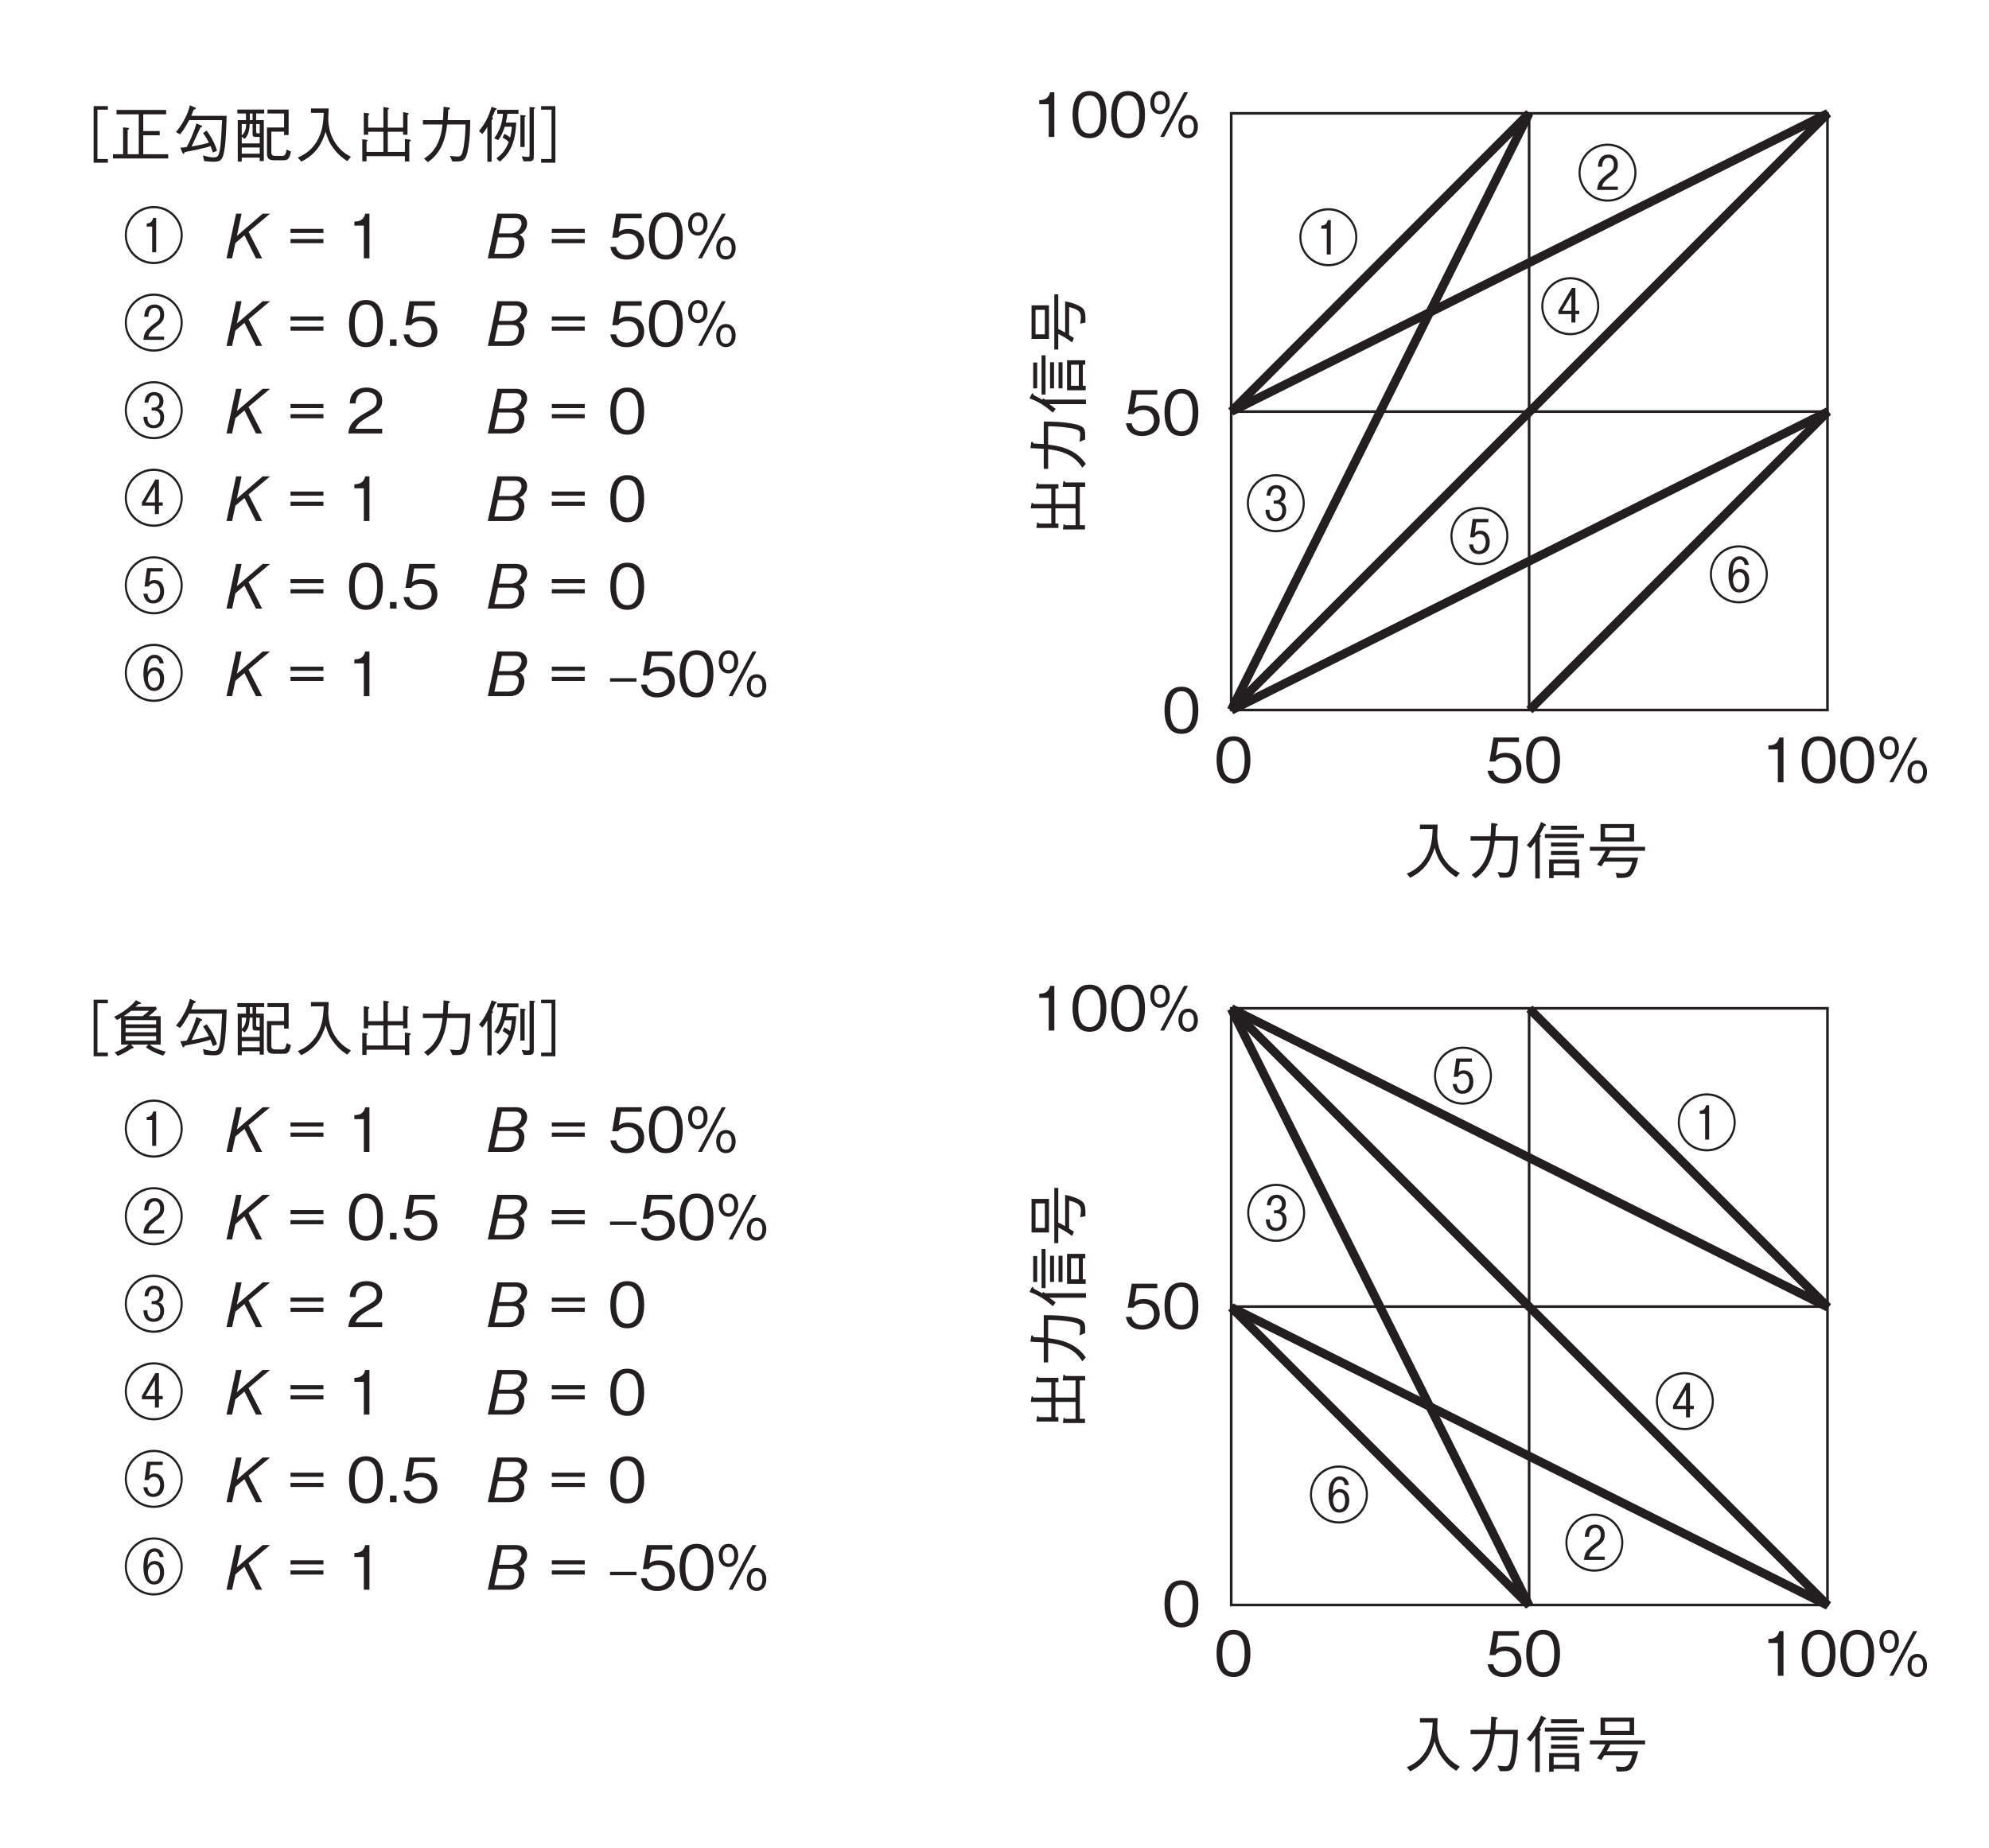 <?xml version="1.0" encoding="UTF-8"?>
<svg xmlns="http://www.w3.org/2000/svg" xmlns:xlink="http://www.w3.org/1999/xlink" width="226.77pt" height="210.67pt" viewBox="0 0 226.77 210.67" version="1.2">
<defs>
<g>
<symbol overflow="visible" id="glyph0-0">
<path style="stroke:none;" d="M 0.703 0.844 L 6.281 0.844 L 6.281 -6.141 L 0.703 -6.141 Z M 3.5 -2.938 L 1.266 -5.797 L 5.719 -5.797 Z M 3.719 -2.656 L 5.938 -5.516 L 5.938 0.203 Z M 1.266 0.484 L 3.5 -2.375 L 5.719 0.484 Z M 1.047 -5.516 L 3.266 -2.656 L 1.047 0.203 Z M 1.047 -5.516 "/>
</symbol>
<symbol overflow="visible" id="glyph0-1">
<path style="stroke:none;" d="M 6.5 -0.094 C 6 -0.359 5.078 -0.891 4.438 -2.172 C 4.109 -2.828 3.922 -3.688 3.922 -4.422 C 3.922 -4.531 3.953 -5.031 3.953 -5.156 C 3.953 -5.406 3.969 -5.484 3.969 -5.609 L 1.953 -5.609 L 1.953 -5.109 L 3.406 -5.109 C 3.359 -4.062 3.281 -2.984 2.641 -1.891 C 1.922 -0.656 0.922 -0.219 0.453 -0.016 L 0.844 0.453 C 2.562 -0.391 3.203 -1.625 3.625 -2.953 C 3.844 -2.203 4.016 -1.703 4.562 -1 C 5.172 -0.188 5.75 0.172 6.094 0.391 Z M 6.5 -0.094 "/>
</symbol>
<symbol overflow="visible" id="glyph0-2">
<path style="stroke:none;" d="M 1.297 0.516 C 2.766 -0.5 3.297 -1.984 3.5 -3.781 L 5.594 -3.781 C 5.578 -2.969 5.531 -2.172 5.406 -1.375 C 5.219 -0.281 5.094 -0.125 4.688 -0.125 C 4.406 -0.125 4.047 -0.172 3.812 -0.203 L 4.094 0.438 L 4.547 0.438 C 5.234 0.438 5.562 0.359 5.797 -0.578 C 6.109 -1.906 6.125 -3.422 6.125 -4.281 L 3.562 -4.281 C 3.594 -4.75 3.594 -4.797 3.625 -5.438 C 3.766 -5.531 3.828 -5.562 3.828 -5.625 C 3.828 -5.688 3.703 -5.703 3.672 -5.719 L 3.094 -5.797 C 3.062 -4.828 3.031 -4.5 3.016 -4.281 L 0.734 -4.281 L 0.734 -3.781 L 2.969 -3.781 C 2.703 -1.047 1.375 -0.219 0.859 0.109 Z M 1.297 0.516 "/>
</symbol>
<symbol overflow="visible" id="glyph0-3">
<path style="stroke:none;" d="M 3.219 0.5 L 3.219 0.172 L 5.625 0.172 L 5.625 0.453 L 6.125 0.453 L 6.125 -1.625 L 2.703 -1.625 L 2.703 0.5 Z M 5.625 -0.281 L 3.219 -0.281 L 3.219 -1.172 L 5.625 -1.172 Z M 0.578 -2.922 C 0.859 -3.25 1.031 -3.516 1.125 -3.656 L 1.125 0.531 L 1.641 0.531 L 1.641 -4.125 C 1.656 -4.156 1.766 -4.266 1.766 -4.344 C 1.766 -4.406 1.688 -4.422 1.625 -4.438 C 1.781 -4.719 1.922 -4.969 2.156 -5.422 C 2.281 -5.469 2.359 -5.5 2.359 -5.562 C 2.359 -5.609 2.281 -5.656 2.25 -5.672 L 1.781 -5.906 C 1.438 -4.953 1.016 -4.219 0.156 -3.25 Z M 5.875 -5.031 L 5.875 -5.484 L 2.922 -5.484 L 2.922 -5.031 Z M 5.906 -3.109 L 5.906 -3.562 L 2.922 -3.562 L 2.922 -3.109 Z M 5.906 -2.141 L 5.906 -2.594 L 2.922 -2.594 L 2.922 -2.141 Z M 6.688 -4.078 L 6.688 -4.531 L 2.219 -4.531 L 2.219 -4.078 Z M 6.688 -4.078 "/>
</symbol>
<symbol overflow="visible" id="glyph0-4">
<path style="stroke:none;" d="M 5.406 -3.688 L 5.406 -5.672 L 1.578 -5.672 L 1.578 -3.688 Z M 4.891 -4.156 L 2.094 -4.156 L 2.094 -5.219 L 4.891 -5.219 Z M 6.656 -2.625 L 6.656 -3.078 L 0.359 -3.078 L 0.359 -2.625 L 2.141 -2.625 C 1.844 -2.031 1.578 -1.578 1.172 -1.047 L 1.672 -0.844 C 1.719 -0.922 1.953 -1.297 2.016 -1.391 L 5.203 -1.391 C 4.969 -0.438 4.719 -0.047 4.094 -0.047 C 3.938 -0.047 3.688 -0.062 3.312 -0.125 L 3.438 0.469 C 4.156 0.484 4.641 0.469 4.953 0.25 C 5.484 -0.141 5.797 -1.484 5.859 -1.844 L 2.297 -1.844 C 2.438 -2.078 2.562 -2.312 2.703 -2.625 Z M 6.656 -2.625 "/>
</symbol>
<symbol overflow="visible" id="glyph0-5">
<path style="stroke:none;" d="M 4.125 -2.547 C 4.125 -3.828 3.766 -5.234 2.203 -5.234 C 0.641 -5.234 0.266 -3.828 0.266 -2.547 C 0.266 -1.266 0.641 0.141 2.203 0.141 C 3.766 0.141 4.125 -1.266 4.125 -2.547 Z M 3.469 -2.547 C 3.469 -1.359 3.188 -0.391 2.203 -0.391 C 1.219 -0.391 0.922 -1.359 0.922 -2.547 C 0.922 -3.688 1.203 -4.719 2.203 -4.719 C 3.188 -4.719 3.469 -3.734 3.469 -2.547 Z M 3.469 -2.547 "/>
</symbol>
<symbol overflow="visible" id="glyph0-6">
<path style="stroke:none;" d="M 4.125 -1.641 C 4.125 -2.75 3.359 -3.344 2.312 -3.344 C 1.703 -3.344 1.406 -3.141 1.234 -3.016 L 1.484 -4.578 L 3.844 -4.578 L 3.844 -5.094 L 0.938 -5.094 L 0.484 -2.359 L 1.141 -2.359 C 1.422 -2.75 1.922 -2.828 2.234 -2.828 C 3.391 -2.828 3.469 -1.859 3.469 -1.625 C 3.469 -0.812 2.828 -0.375 2.109 -0.375 C 1.531 -0.375 1.031 -0.703 0.922 -1.312 L 0.266 -1.312 C 0.422 -0.438 1.016 0.141 2.109 0.141 C 3.203 0.141 4.125 -0.469 4.125 -1.641 Z M 4.125 -1.641 "/>
</symbol>
<symbol overflow="visible" id="glyph0-7">
<path style="stroke:none;" d="M 2.594 0 L 2.594 -5.094 L 2.109 -5.094 C 1.906 -4.25 1.328 -4.219 0.875 -4.188 L 0.875 -3.734 L 1.953 -3.734 L 1.953 0 Z M 2.594 0 "/>
</symbol>
<symbol overflow="visible" id="glyph0-8">
<path style="stroke:none;" d="M 5.75 -1.188 C 5.75 -1.969 5.297 -2.5 4.641 -2.5 C 3.984 -2.5 3.531 -1.984 3.531 -1.188 C 3.531 -0.359 4 0.141 4.641 0.141 C 5.297 0.141 5.75 -0.375 5.75 -1.188 Z M 5.297 -1.188 C 5.297 -0.703 5.141 -0.25 4.641 -0.25 C 3.984 -0.25 3.984 -1 3.984 -1.188 C 3.984 -1.703 4.156 -2.109 4.641 -2.109 C 5.281 -2.109 5.297 -1.375 5.297 -1.188 Z M 2.547 -3.906 C 2.547 -4.734 2.078 -5.234 1.438 -5.234 C 0.797 -5.234 0.328 -4.734 0.328 -3.906 C 0.328 -3.094 0.797 -2.594 1.438 -2.594 C 2.078 -2.594 2.547 -3.094 2.547 -3.906 Z M 2.094 -3.906 C 2.094 -3.547 2 -2.984 1.438 -2.984 C 0.781 -2.984 0.781 -3.75 0.781 -3.906 C 0.781 -4.453 0.969 -4.844 1.438 -4.844 C 2.078 -4.844 2.094 -4.109 2.094 -3.906 Z M 4.625 -5.094 L 4.172 -5.094 L 1.453 0 L 1.906 0 Z M 4.625 -5.094 "/>
</symbol>
<symbol overflow="visible" id="glyph1-0">
<path style="stroke:none;" d="M 0.844 -0.703 L 0.844 -6.281 L -6.141 -6.281 L -6.141 -0.703 Z M -2.938 -3.5 L -5.797 -1.266 L -5.797 -5.719 Z M -2.656 -3.719 L -5.516 -5.938 L 0.203 -5.938 Z M 0.484 -1.266 L -2.375 -3.5 L 0.484 -5.719 Z M -5.516 -1.047 L -2.656 -3.266 L 0.203 -1.047 Z M -5.516 -1.047 "/>
</symbol>
<symbol overflow="visible" id="glyph1-1">
<path style="stroke:none;" d="M -0.172 -1.297 L -0.172 -5.672 L 0.438 -5.672 L 0.438 -6.172 L -1.797 -6.172 C -1.844 -6.219 -1.922 -6.344 -1.984 -6.344 C -2.031 -6.344 -2.047 -6.281 -2.062 -6.172 L -2.125 -5.672 L -0.656 -5.672 L -0.656 -3.719 L -2.953 -3.719 L -2.953 -5.469 L -2.609 -5.469 L -2.609 -5.969 L -4.875 -5.969 C -4.922 -6.047 -4.969 -6.109 -5.016 -6.109 C -5.078 -6.109 -5.094 -6 -5.094 -5.953 L -5.188 -5.469 L -3.422 -5.469 L -3.422 -3.719 L -5.469 -3.719 C -5.531 -3.812 -5.562 -3.859 -5.594 -3.859 C -5.672 -3.859 -5.672 -3.766 -5.688 -3.719 L -5.766 -3.219 L -3.422 -3.219 L -3.422 -1.484 L -4.828 -1.484 C -4.859 -1.531 -4.906 -1.625 -4.969 -1.625 C -5.031 -1.625 -5.047 -1.516 -5.062 -1.438 L -5.125 -0.984 L -2.609 -0.984 L -2.609 -1.484 L -2.953 -1.484 L -2.953 -3.219 L -0.656 -3.219 L -0.656 -1.297 L -1.859 -1.297 C -1.875 -1.344 -1.906 -1.422 -1.953 -1.422 C -2.031 -1.422 -2.047 -1.297 -2.047 -1.25 L -2.094 -0.812 L 0.422 -0.812 L 0.422 -1.297 Z M -0.172 -1.297 "/>
</symbol>
<symbol overflow="visible" id="glyph1-2">
<path style="stroke:none;" d="M 0.516 -1.297 C -0.5 -2.766 -1.984 -3.297 -3.781 -3.5 L -3.781 -5.594 C -2.969 -5.578 -2.172 -5.531 -1.375 -5.406 C -0.281 -5.219 -0.125 -5.094 -0.125 -4.688 C -0.125 -4.406 -0.172 -4.047 -0.203 -3.812 L 0.438 -4.094 L 0.438 -4.547 C 0.438 -5.234 0.359 -5.562 -0.578 -5.797 C -1.906 -6.109 -3.422 -6.125 -4.281 -6.125 L -4.281 -3.562 C -4.75 -3.594 -4.797 -3.594 -5.438 -3.625 C -5.531 -3.766 -5.562 -3.828 -5.625 -3.828 C -5.688 -3.828 -5.703 -3.703 -5.719 -3.672 L -5.797 -3.094 C -4.828 -3.062 -4.5 -3.031 -4.281 -3.016 L -4.281 -0.734 L -3.781 -0.734 L -3.781 -2.969 C -1.047 -2.703 -0.219 -1.375 0.109 -0.859 Z M 0.516 -1.297 "/>
</symbol>
<symbol overflow="visible" id="glyph1-3">
<path style="stroke:none;" d="M 0.5 -3.219 L 0.172 -3.219 L 0.172 -5.625 L 0.453 -5.625 L 0.453 -6.125 L -1.625 -6.125 L -1.625 -2.703 L 0.5 -2.703 Z M -0.281 -5.625 L -0.281 -3.219 L -1.172 -3.219 L -1.172 -5.625 Z M -2.922 -0.578 C -3.25 -0.859 -3.516 -1.031 -3.656 -1.125 L 0.531 -1.125 L 0.531 -1.641 L -4.125 -1.641 C -4.156 -1.656 -4.266 -1.766 -4.344 -1.766 C -4.406 -1.766 -4.422 -1.688 -4.438 -1.625 C -4.719 -1.781 -4.969 -1.922 -5.422 -2.156 C -5.469 -2.281 -5.5 -2.359 -5.562 -2.359 C -5.609 -2.359 -5.656 -2.281 -5.672 -2.25 L -5.906 -1.781 C -4.953 -1.438 -4.219 -1.016 -3.25 -0.156 Z M -5.031 -5.875 L -5.484 -5.875 L -5.484 -2.922 L -5.031 -2.922 Z M -3.109 -5.906 L -3.562 -5.906 L -3.562 -2.922 L -3.109 -2.922 Z M -2.141 -5.906 L -2.594 -5.906 L -2.594 -2.922 L -2.141 -2.922 Z M -4.078 -6.688 L -4.531 -6.688 L -4.531 -2.219 L -4.078 -2.219 Z M -4.078 -6.688 "/>
</symbol>
<symbol overflow="visible" id="glyph1-4">
<path style="stroke:none;" d="M -3.688 -5.406 L -5.672 -5.406 L -5.672 -1.578 L -3.688 -1.578 Z M -4.156 -4.891 L -4.156 -2.094 L -5.219 -2.094 L -5.219 -4.891 Z M -2.625 -6.656 L -3.078 -6.656 L -3.078 -0.359 L -2.625 -0.359 L -2.625 -2.141 C -2.031 -1.844 -1.578 -1.578 -1.047 -1.172 L -0.844 -1.672 C -0.922 -1.719 -1.297 -1.953 -1.391 -2.016 L -1.391 -5.203 C -0.438 -4.969 -0.047 -4.719 -0.047 -4.094 C -0.047 -3.938 -0.062 -3.688 -0.125 -3.312 L 0.469 -3.438 C 0.484 -4.156 0.469 -4.641 0.25 -4.953 C -0.141 -5.484 -1.484 -5.797 -1.844 -5.859 L -1.844 -2.297 C -2.078 -2.438 -2.312 -2.562 -2.625 -2.703 Z M -2.625 -6.656 "/>
</symbol>
<symbol overflow="visible" id="glyph2-0">
<path style="stroke:none;" d="M 0.703 0.844 L 6.281 0.844 L 6.281 -6.141 L 0.703 -6.141 Z M 3.5 -2.938 L 1.266 -5.797 L 5.719 -5.797 Z M 3.719 -2.656 L 5.938 -5.516 L 5.938 0.203 Z M 1.266 0.484 L 3.5 -2.375 L 5.719 0.484 Z M 1.047 -5.516 L 3.266 -2.656 L 1.047 0.203 Z M 1.047 -5.516 "/>
</symbol>
<symbol overflow="visible" id="glyph2-1">
<path style="stroke:none;" d="M 5.562 0.156 L 5.562 -5.469 L 6.75 -5.469 L 6.75 -5.875 L 5.125 -5.875 L 5.125 0.578 L 6.75 0.578 L 6.75 0.156 Z M 5.562 0.156 "/>
</symbol>
<symbol overflow="visible" id="glyph2-2">
<path style="stroke:none;" d="M 1.5 -0.391 L 0.344 -0.391 L 0.344 0.094 L 6.641 0.094 L 6.641 -0.391 L 3.797 -0.391 L 3.797 -2.547 L 5.672 -2.547 L 5.672 -3.031 L 3.797 -3.031 L 3.797 -4.938 L 6.406 -4.938 L 6.406 -5.438 L 0.75 -5.438 L 0.75 -4.938 L 3.281 -4.938 L 3.281 -0.391 L 2.016 -0.391 L 2.016 -3.172 C 2.125 -3.25 2.172 -3.266 2.172 -3.312 C 2.172 -3.375 2.078 -3.391 1.984 -3.406 L 1.5 -3.453 Z M 1.5 -0.391 "/>
</symbol>
<symbol overflow="visible" id="glyph2-3">
<path style="stroke:none;" d="M 6.312 -4.766 L 2.281 -4.766 C 2.328 -4.875 2.375 -5 2.547 -5.453 C 2.625 -5.484 2.797 -5.531 2.797 -5.609 C 2.797 -5.656 2.75 -5.688 2.688 -5.719 L 2.125 -5.969 C 2.016 -5.547 1.891 -5.047 1.453 -4.266 C 1.047 -3.516 0.797 -3.234 0.531 -2.922 L 1 -2.656 C 1.219 -2.906 1.484 -3.234 2.047 -4.281 L 5.797 -4.281 C 5.734 -3.031 5.672 -1.531 5.516 -0.766 C 5.406 -0.219 5.312 -0.031 4.812 -0.031 C 4.625 -0.031 4.281 -0.062 3.609 -0.25 L 3.75 0.391 C 3.938 0.406 4.469 0.469 4.859 0.469 C 5.531 0.469 5.75 0.266 5.922 -0.25 C 6.203 -1.125 6.266 -3.125 6.312 -4.766 Z M 5.219 -0.797 C 5.031 -1.406 4.672 -2.234 4.031 -3.078 L 3.625 -2.812 C 3.844 -2.5 3.984 -2.297 4.297 -1.719 C 3.875 -1.578 3.469 -1.469 2.312 -1.266 C 2.672 -2.016 3.062 -2.859 3.328 -3.438 C 3.438 -3.469 3.531 -3.5 3.531 -3.547 C 3.531 -3.594 3.469 -3.641 3.438 -3.656 L 2.875 -3.906 C 2.656 -3.125 2.141 -1.859 1.75 -1.203 C 1.516 -1.172 1.266 -1.141 1.031 -1.141 L 1.266 -0.562 C 1.297 -0.516 1.344 -0.438 1.391 -0.438 C 1.453 -0.438 1.5 -0.531 1.547 -0.641 C 1.719 -0.672 2.578 -0.844 2.781 -0.875 C 3.953 -1.141 4.156 -1.203 4.484 -1.312 C 4.547 -1.141 4.703 -0.719 4.75 -0.578 Z M 5.219 -0.797 "/>
</symbol>
<symbol overflow="visible" id="glyph2-4">
<path style="stroke:none;" d="M 3.609 -5.031 L 3.609 -5.484 L 0.547 -5.484 L 0.547 -5.031 L 1.531 -5.031 L 1.531 -4.281 L 0.594 -4.281 L 0.594 0.453 L 1.047 0.453 L 1.047 0 L 3.094 0 L 3.094 0.391 L 3.562 0.391 L 3.562 -4.281 L 2.688 -4.281 L 2.688 -5.031 Z M 3.094 -1.625 L 1.047 -1.625 L 1.047 -2.375 L 1.391 -2.141 C 1.734 -2.531 1.906 -2.875 1.953 -3.828 L 2.281 -3.828 L 2.281 -2.734 C 2.281 -2.438 2.359 -2.359 2.641 -2.359 L 3.094 -2.359 Z M 2.281 -4.281 L 1.969 -4.281 L 1.969 -5.031 L 2.281 -5.031 Z M 3.094 -2.766 L 2.938 -2.766 C 2.703 -2.766 2.688 -2.828 2.688 -3.031 L 2.688 -3.828 L 3.094 -3.828 Z M 1.547 -3.828 C 1.547 -3.516 1.5 -2.922 1.047 -2.531 L 1.047 -3.828 Z M 3.094 -0.453 L 1.047 -0.453 L 1.047 -1.156 L 3.094 -1.156 Z M 6.656 -0.688 L 6.156 -0.922 C 6.062 -0.266 5.922 -0.203 5.641 -0.203 L 4.844 -0.203 C 4.422 -0.203 4.422 -0.469 4.422 -0.594 L 4.422 -2.969 L 5.875 -2.969 L 5.875 -2.578 L 6.391 -2.578 L 6.391 -5.484 L 3.984 -5.484 L 3.984 -5.031 L 5.875 -5.031 L 5.875 -3.438 L 3.922 -3.438 L 3.922 -0.5 C 3.922 -0.016 4.047 0.297 4.734 0.297 L 5.828 0.297 C 6.312 0.297 6.484 0.125 6.656 -0.688 Z M 6.656 -0.688 "/>
</symbol>
<symbol overflow="visible" id="glyph2-5">
<path style="stroke:none;" d="M 6.5 -0.094 C 6 -0.359 5.078 -0.891 4.438 -2.172 C 4.109 -2.828 3.922 -3.688 3.922 -4.422 C 3.922 -4.531 3.953 -5.031 3.953 -5.156 C 3.953 -5.406 3.969 -5.484 3.969 -5.609 L 1.953 -5.609 L 1.953 -5.109 L 3.406 -5.109 C 3.359 -4.062 3.281 -2.984 2.641 -1.891 C 1.922 -0.656 0.922 -0.219 0.453 -0.016 L 0.844 0.453 C 2.562 -0.391 3.203 -1.625 3.625 -2.953 C 3.844 -2.203 4.016 -1.703 4.562 -1 C 5.172 -0.188 5.75 0.172 6.094 0.391 Z M 6.5 -0.094 "/>
</symbol>
<symbol overflow="visible" id="glyph2-6">
<path style="stroke:none;" d="M 1.297 -0.172 L 5.672 -0.172 L 5.672 0.438 L 6.172 0.438 L 6.172 -1.797 C 6.219 -1.844 6.344 -1.922 6.344 -1.984 C 6.344 -2.031 6.281 -2.047 6.172 -2.062 L 5.672 -2.125 L 5.672 -0.656 L 3.719 -0.656 L 3.719 -2.953 L 5.469 -2.953 L 5.469 -2.609 L 5.969 -2.609 L 5.969 -4.875 C 6.047 -4.922 6.109 -4.969 6.109 -5.016 C 6.109 -5.078 6 -5.094 5.953 -5.094 L 5.469 -5.188 L 5.469 -3.422 L 3.719 -3.422 L 3.719 -5.469 C 3.812 -5.531 3.859 -5.562 3.859 -5.594 C 3.859 -5.672 3.766 -5.672 3.719 -5.688 L 3.219 -5.766 L 3.219 -3.422 L 1.484 -3.422 L 1.484 -4.828 C 1.531 -4.859 1.625 -4.906 1.625 -4.969 C 1.625 -5.031 1.516 -5.047 1.438 -5.062 L 0.984 -5.125 L 0.984 -2.609 L 1.484 -2.609 L 1.484 -2.953 L 3.219 -2.953 L 3.219 -0.656 L 1.297 -0.656 L 1.297 -1.859 C 1.344 -1.875 1.422 -1.906 1.422 -1.953 C 1.422 -2.031 1.297 -2.047 1.25 -2.047 L 0.812 -2.094 L 0.812 0.422 L 1.297 0.422 Z M 1.297 -0.172 "/>
</symbol>
<symbol overflow="visible" id="glyph2-7">
<path style="stroke:none;" d="M 1.297 0.516 C 2.766 -0.5 3.297 -1.984 3.5 -3.781 L 5.594 -3.781 C 5.578 -2.969 5.531 -2.172 5.406 -1.375 C 5.219 -0.281 5.094 -0.125 4.688 -0.125 C 4.406 -0.125 4.047 -0.172 3.812 -0.203 L 4.094 0.438 L 4.547 0.438 C 5.234 0.438 5.562 0.359 5.797 -0.578 C 6.109 -1.906 6.125 -3.422 6.125 -4.281 L 3.562 -4.281 C 3.594 -4.75 3.594 -4.797 3.625 -5.438 C 3.766 -5.531 3.828 -5.562 3.828 -5.625 C 3.828 -5.688 3.703 -5.703 3.672 -5.719 L 3.094 -5.797 C 3.062 -4.828 3.031 -4.5 3.016 -4.281 L 0.734 -4.281 L 0.734 -3.781 L 2.969 -3.781 C 2.703 -1.047 1.375 -0.219 0.859 0.109 Z M 1.297 0.516 "/>
</symbol>
<symbol overflow="visible" id="glyph2-8">
<path style="stroke:none;" d="M 0.516 -2.688 C 0.656 -2.859 0.797 -3.016 1.094 -3.5 L 1.094 0.469 L 1.578 0.469 L 1.578 -4.281 C 1.641 -4.328 1.734 -4.422 1.734 -4.469 C 1.734 -4.516 1.656 -4.578 1.641 -4.609 C 1.734 -4.812 1.781 -4.922 2.016 -5.453 C 2.094 -5.469 2.172 -5.469 2.172 -5.531 C 2.172 -5.594 2.094 -5.609 2.078 -5.625 L 1.578 -5.797 C 1.188 -4.484 0.688 -3.703 0.141 -3.047 Z M 4.859 -1.219 L 5.344 -1.219 L 5.344 -4.609 C 5.406 -4.672 5.453 -4.703 5.453 -4.75 C 5.453 -4.812 5.344 -4.828 5.328 -4.828 L 4.859 -4.859 Z M 3.203 -4 C 3.297 -4.406 3.328 -4.578 3.375 -5 L 4.641 -5 L 4.641 -5.453 L 2.219 -5.453 L 2.219 -5 L 2.875 -5 C 2.859 -4.75 2.812 -4.281 2.625 -3.656 C 2.375 -2.891 2.047 -2.438 1.875 -2.203 L 2.328 -2 C 2.766 -2.562 2.969 -3.219 3.078 -3.531 L 3.891 -3.531 C 3.844 -3.016 3.797 -2.703 3.688 -2.297 C 3.375 -2.547 3.234 -2.625 3.031 -2.703 L 2.828 -2.297 C 3.125 -2.125 3.297 -2.016 3.531 -1.781 C 3.141 -0.797 2.719 -0.375 2.125 0.094 L 2.516 0.453 C 2.844 0.172 3.344 -0.266 3.719 -1 C 4.219 -1.984 4.312 -2.906 4.391 -4 Z M 5.906 -0.281 C 5.906 -0.156 5.906 -0.078 5.703 -0.078 C 5.5 -0.078 5.219 -0.125 5 -0.156 L 5.234 0.422 L 5.797 0.422 C 6.344 0.422 6.391 0.219 6.391 -0.188 L 6.391 -5.531 C 6.453 -5.562 6.531 -5.609 6.531 -5.672 C 6.531 -5.719 6.453 -5.734 6.422 -5.734 L 5.906 -5.766 Z M 5.906 -0.281 "/>
</symbol>
<symbol overflow="visible" id="glyph2-9">
<path style="stroke:none;" d="M 1.422 -5.469 L 1.422 0.156 L 0.234 0.156 L 0.234 0.578 L 1.859 0.578 L 1.859 -5.875 L 0.234 -5.875 L 0.234 -5.469 Z M 1.422 -5.469 "/>
</symbol>
<symbol overflow="visible" id="glyph2-10">
<path style="stroke:none;" d="M 6.797 -2.656 C 6.797 -4.5 5.312 -5.969 3.5 -5.969 C 1.672 -5.969 0.188 -4.5 0.188 -2.656 C 0.188 -0.828 1.656 0.656 3.5 0.656 C 5.328 0.656 6.797 -0.828 6.797 -2.656 Z M 6.562 -2.656 C 6.562 -0.969 5.188 0.406 3.5 0.406 C 1.797 0.406 0.422 -0.969 0.422 -2.656 C 0.422 -4.359 1.812 -5.719 3.5 -5.719 C 5.172 -5.719 6.562 -4.359 6.562 -2.656 Z M 3.766 -0.688 L 3.766 -4.609 L 3.422 -4.609 C 3.281 -4.047 3 -4.016 2.688 -3.969 L 2.688 -3.625 L 3.312 -3.625 L 3.312 -0.688 Z M 3.766 -0.688 "/>
</symbol>
<symbol overflow="visible" id="glyph2-11">
<path style="stroke:none;" d=""/>
</symbol>
<symbol overflow="visible" id="glyph2-12">
<path style="stroke:none;" d="M 5.109 -5.094 L 4.266 -5.094 L 1.328 -2.562 L 1.859 -5.094 L 1.234 -5.094 L 0.141 0 L 0.781 0 L 1.156 -1.75 L 2.188 -2.625 L 3.5 0 L 4.203 0 L 2.656 -3.031 Z M 5.109 -5.094 "/>
</symbol>
<symbol overflow="visible" id="glyph2-13">
<path style="stroke:none;" d="M 4.078 -2.891 L 4.078 -3.359 L 0.328 -3.359 L 0.328 -2.891 Z M 4.078 -1.734 L 4.078 -2.203 L 0.328 -2.203 L 0.328 -1.734 Z M 4.078 -1.734 "/>
</symbol>
<symbol overflow="visible" id="glyph2-14">
<path style="stroke:none;" d="M 2.594 0 L 2.594 -5.094 L 2.109 -5.094 C 1.906 -4.25 1.328 -4.219 0.875 -4.188 L 0.875 -3.734 L 1.953 -3.734 L 1.953 0 Z M 2.594 0 "/>
</symbol>
<symbol overflow="visible" id="glyph2-15">
<path style="stroke:none;" d="M 6.797 -2.656 C 6.797 -4.5 5.312 -5.969 3.5 -5.969 C 1.672 -5.969 0.188 -4.5 0.188 -2.656 C 0.188 -0.828 1.656 0.656 3.5 0.656 C 5.328 0.656 6.797 -0.828 6.797 -2.656 Z M 6.562 -2.656 C 6.562 -0.969 5.188 0.406 3.5 0.406 C 1.797 0.406 0.422 -0.969 0.422 -2.656 C 0.422 -4.359 1.812 -5.719 3.5 -5.719 C 5.172 -5.719 6.562 -4.359 6.562 -2.656 Z M 4.672 -0.688 L 4.672 -1.062 L 2.875 -1.062 C 2.953 -1.375 3.031 -1.625 3.812 -2.203 C 4.469 -2.672 4.672 -2.984 4.672 -3.562 C 4.672 -4.5 4.016 -4.719 3.609 -4.719 C 2.812 -4.719 2.453 -4.172 2.406 -3.328 L 2.875 -3.328 C 2.891 -3.594 2.938 -4.344 3.625 -4.344 C 3.906 -4.344 4.219 -4.156 4.219 -3.562 C 4.219 -3.141 4.062 -2.953 3.875 -2.781 C 3.766 -2.703 3.266 -2.344 3.156 -2.234 C 2.672 -1.797 2.375 -1.516 2.312 -0.688 Z M 4.672 -0.688 "/>
</symbol>
<symbol overflow="visible" id="glyph2-16">
<path style="stroke:none;" d="M 4.125 -2.547 C 4.125 -3.828 3.766 -5.234 2.203 -5.234 C 0.641 -5.234 0.266 -3.828 0.266 -2.547 C 0.266 -1.266 0.641 0.141 2.203 0.141 C 3.766 0.141 4.125 -1.266 4.125 -2.547 Z M 3.469 -2.547 C 3.469 -1.359 3.188 -0.391 2.203 -0.391 C 1.219 -0.391 0.922 -1.359 0.922 -2.547 C 0.922 -3.688 1.203 -4.719 2.203 -4.719 C 3.188 -4.719 3.469 -3.734 3.469 -2.547 Z M 3.469 -2.547 "/>
</symbol>
<symbol overflow="visible" id="glyph2-17">
<path style="stroke:none;" d="M 1.281 0 L 1.281 -0.75 L 0.531 -0.75 L 0.531 0 Z M 1.281 0 "/>
</symbol>
<symbol overflow="visible" id="glyph2-18">
<path style="stroke:none;" d="M 4.125 -1.641 C 4.125 -2.75 3.359 -3.344 2.312 -3.344 C 1.703 -3.344 1.406 -3.141 1.234 -3.016 L 1.484 -4.578 L 3.844 -4.578 L 3.844 -5.094 L 0.938 -5.094 L 0.484 -2.359 L 1.141 -2.359 C 1.422 -2.75 1.922 -2.828 2.234 -2.828 C 3.391 -2.828 3.469 -1.859 3.469 -1.625 C 3.469 -0.812 2.828 -0.375 2.109 -0.375 C 1.531 -0.375 1.031 -0.703 0.922 -1.312 L 0.266 -1.312 C 0.422 -0.438 1.016 0.141 2.109 0.141 C 3.203 0.141 4.125 -0.469 4.125 -1.641 Z M 4.125 -1.641 "/>
</symbol>
<symbol overflow="visible" id="glyph2-19">
<path style="stroke:none;" d="M 6.797 -2.656 C 6.797 -4.5 5.312 -5.969 3.5 -5.969 C 1.672 -5.969 0.188 -4.5 0.188 -2.656 C 0.188 -0.828 1.656 0.656 3.5 0.656 C 5.328 0.656 6.797 -0.828 6.797 -2.656 Z M 6.562 -2.656 C 6.562 -0.969 5.188 0.406 3.5 0.406 C 1.797 0.406 0.422 -0.969 0.422 -2.656 C 0.422 -4.359 1.812 -5.719 3.5 -5.719 C 5.172 -5.719 6.562 -4.359 6.562 -2.656 Z M 4.672 -1.844 C 4.672 -2.609 4.219 -2.75 4.031 -2.812 C 4.172 -2.859 4.594 -3.031 4.594 -3.703 C 4.594 -4.328 4.156 -4.719 3.547 -4.719 C 3.016 -4.719 2.484 -4.422 2.438 -3.516 L 2.875 -3.516 C 2.922 -3.953 3.094 -4.344 3.531 -4.344 C 3.781 -4.344 4.141 -4.188 4.141 -3.656 C 4.141 -3.234 3.875 -2.953 3.438 -2.953 L 3.25 -2.953 L 3.25 -2.609 L 3.5 -2.609 C 3.984 -2.609 4.234 -2.328 4.234 -1.828 C 4.234 -1.125 3.781 -0.953 3.484 -0.953 C 2.797 -0.953 2.766 -1.594 2.766 -1.906 L 2.312 -1.906 C 2.344 -0.906 2.875 -0.594 3.484 -0.594 C 4.188 -0.594 4.672 -1.062 4.672 -1.844 Z M 4.672 -1.844 "/>
</symbol>
<symbol overflow="visible" id="glyph2-20">
<path style="stroke:none;" d="M 4.047 0 L 4.047 -0.531 L 0.984 -0.531 C 1.125 -0.844 1.297 -1.281 2.578 -1.969 C 3.516 -2.469 4.047 -2.844 4.047 -3.75 C 4.047 -4.906 3 -5.234 2.266 -5.234 C 2.016 -5.234 1.281 -5.203 0.797 -4.656 C 0.391 -4.219 0.375 -3.719 0.344 -3.422 L 1.016 -3.422 C 1.031 -3.703 1.078 -4.719 2.281 -4.719 C 2.766 -4.719 3.422 -4.516 3.422 -3.719 C 3.422 -3.078 3.078 -2.891 2.312 -2.453 C 1.031 -1.719 0.281 -1.219 0.188 0 Z M 4.047 0 "/>
</symbol>
<symbol overflow="visible" id="glyph2-21">
<path style="stroke:none;" d="M 6.797 -2.656 C 6.797 -4.5 5.312 -5.969 3.5 -5.969 C 1.672 -5.969 0.188 -4.5 0.188 -2.656 C 0.188 -0.828 1.656 0.656 3.5 0.656 C 5.328 0.656 6.797 -0.828 6.797 -2.656 Z M 6.562 -2.656 C 6.562 -0.969 5.188 0.406 3.5 0.406 C 1.797 0.406 0.422 -0.969 0.422 -2.656 C 0.422 -4.359 1.812 -5.719 3.5 -5.719 C 5.172 -5.719 6.562 -4.359 6.562 -2.656 Z M 4.516 -1.75 L 4.516 -2.125 L 4.078 -2.125 L 4.078 -4.734 L 3.672 -4.734 L 2.141 -2.125 L 2.141 -1.75 L 3.625 -1.75 L 3.625 -0.797 L 4.078 -0.797 L 4.078 -1.75 Z M 3.625 -2.125 L 2.562 -2.125 L 3.625 -3.938 Z M 3.625 -2.125 "/>
</symbol>
<symbol overflow="visible" id="glyph2-22">
<path style="stroke:none;" d="M 6.797 -2.656 C 6.797 -4.5 5.312 -5.969 3.5 -5.969 C 1.672 -5.969 0.188 -4.5 0.188 -2.656 C 0.188 -0.828 1.656 0.656 3.5 0.656 C 5.328 0.656 6.797 -0.828 6.797 -2.656 Z M 6.562 -2.656 C 6.562 -0.969 5.188 0.406 3.5 0.406 C 1.797 0.406 0.422 -0.969 0.422 -2.656 C 0.422 -4.359 1.812 -5.719 3.5 -5.719 C 5.172 -5.719 6.562 -4.359 6.562 -2.656 Z M 4.672 -1.953 C 4.672 -2.75 4.25 -3.266 3.578 -3.266 C 3.203 -3.266 3.031 -3.094 2.969 -3.016 L 3.141 -4.234 L 4.516 -4.234 L 4.516 -4.609 L 2.719 -4.609 L 2.438 -2.516 L 2.906 -2.516 C 3.094 -2.891 3.469 -2.891 3.531 -2.891 C 4 -2.891 4.219 -2.438 4.219 -1.984 C 4.219 -1.562 4 -0.953 3.422 -0.953 C 2.938 -0.953 2.828 -1.375 2.766 -1.703 L 2.312 -1.703 C 2.344 -1.438 2.5 -0.594 3.438 -0.594 C 4.141 -0.594 4.672 -1.078 4.672 -1.953 Z M 4.672 -1.953 "/>
</symbol>
<symbol overflow="visible" id="glyph2-23">
<path style="stroke:none;" d="M 6.797 -2.656 C 6.797 -4.5 5.312 -5.969 3.5 -5.969 C 1.672 -5.969 0.188 -4.5 0.188 -2.656 C 0.188 -0.828 1.656 0.656 3.5 0.656 C 5.328 0.656 6.797 -0.828 6.797 -2.656 Z M 6.562 -2.656 C 6.562 -0.969 5.188 0.406 3.5 0.406 C 1.797 0.406 0.422 -0.969 0.422 -2.656 C 0.422 -4.359 1.812 -5.719 3.5 -5.719 C 5.172 -5.719 6.562 -4.359 6.562 -2.656 Z M 4.672 -1.984 C 4.672 -2.984 4.031 -3.281 3.609 -3.281 C 3.062 -3.281 2.875 -2.906 2.781 -2.734 C 2.797 -3.281 2.828 -4.344 3.594 -4.344 C 3.875 -4.344 4.094 -4.156 4.156 -3.734 L 4.625 -3.734 C 4.547 -4.391 4.078 -4.719 3.594 -4.719 C 3.375 -4.719 2.938 -4.656 2.625 -4.125 C 2.391 -3.734 2.312 -3.094 2.312 -2.562 C 2.312 -1.578 2.625 -0.594 3.547 -0.594 C 4.109 -0.594 4.672 -1.047 4.672 -1.984 Z M 4.203 -1.953 C 4.203 -1.219 3.859 -0.953 3.531 -0.953 C 2.969 -0.953 2.828 -1.625 2.828 -1.984 C 2.828 -2.609 3.203 -2.906 3.547 -2.906 C 4.016 -2.906 4.203 -2.484 4.203 -1.953 Z M 4.203 -1.953 "/>
</symbol>
<symbol overflow="visible" id="glyph2-24">
<path style="stroke:none;" d="M 4.625 -3.969 C 4.625 -4.516 4.281 -5.094 3.312 -5.094 L 1.234 -5.094 L 0.141 0 L 2.625 0 C 4.047 0 4.312 -1.203 4.312 -1.672 C 4.312 -1.812 4.312 -2.406 3.75 -2.703 C 3.906 -2.766 4.078 -2.844 4.266 -3.062 C 4.5 -3.312 4.625 -3.641 4.625 -3.969 Z M 3.984 -3.953 C 3.984 -3.609 3.625 -2.844 2.766 -2.844 L 1.391 -2.844 L 1.75 -4.594 L 3.234 -4.594 C 3.578 -4.594 3.984 -4.484 3.984 -3.953 Z M 3.672 -1.75 C 3.672 -1.453 3.562 -1.016 3.297 -0.766 C 3.031 -0.516 2.547 -0.516 2.422 -0.516 L 0.891 -0.516 L 1.297 -2.391 L 2.844 -2.391 C 3.25 -2.391 3.672 -2.328 3.672 -1.75 Z M 3.672 -1.75 "/>
</symbol>
<symbol overflow="visible" id="glyph2-25">
<path style="stroke:none;" d="M 3.25 -1.656 L 3.25 -2.047 L 0.234 -2.047 L 0.234 -1.656 Z M 3.25 -1.656 "/>
</symbol>
<symbol overflow="visible" id="glyph2-26">
<path style="stroke:none;" d="M 6.375 0.047 C 5.5 -0.156 4.875 -0.453 4.531 -0.75 L 5.781 -0.75 L 5.781 -4 L 4.422 -4 C 4.812 -4.312 5.031 -4.5 5.344 -4.812 L 5.234 -5.062 L 2.891 -5.062 C 3.031 -5.172 3.125 -5.25 3.266 -5.391 C 3.5 -5.375 3.547 -5.406 3.547 -5.469 C 3.547 -5.5 3.5 -5.531 3.453 -5.562 L 2.969 -5.812 C 2.297 -5 1.422 -4.391 0.469 -3.922 L 0.797 -3.562 C 0.969 -3.641 1.109 -3.719 1.266 -3.828 L 1.266 -0.75 L 2.125 -0.75 C 1.891 -0.516 1.219 -0.109 0.531 0.125 L 0.875 0.531 C 1.172 0.422 1.578 0.266 2.5 -0.328 C 2.609 -0.328 2.703 -0.328 2.703 -0.406 C 2.703 -0.422 2.703 -0.438 2.672 -0.469 L 2.391 -0.75 L 4.375 -0.75 L 4.109 -0.453 C 4.516 -0.109 5.266 0.266 6.062 0.5 Z M 1.781 -3.062 L 1.781 -3.547 L 5.266 -3.547 L 5.266 -3.062 Z M 1.781 -2.156 L 1.781 -2.641 L 5.266 -2.641 L 5.266 -2.156 Z M 1.781 -1.719 L 5.266 -1.719 L 5.266 -1.203 L 1.781 -1.203 Z M 4.453 -4.609 C 4.234 -4.406 4.031 -4.234 3.719 -4 L 1.562 -4 C 1.922 -4.219 2.328 -4.547 2.422 -4.609 Z M 4.453 -4.609 "/>
</symbol>
<symbol overflow="visible" id="glyph3-0">
<path style="stroke:none;" d="M 0.703 0.844 L 6.281 0.844 L 6.281 -6.141 L 0.703 -6.141 Z M 3.5 -2.938 L 1.266 -5.797 L 5.719 -5.797 Z M 3.719 -2.656 L 5.938 -5.516 L 5.938 0.203 Z M 1.266 0.484 L 3.5 -2.375 L 5.719 0.484 Z M 1.047 -5.516 L 3.266 -2.656 L 1.047 0.203 Z M 1.047 -5.516 "/>
</symbol>
<symbol overflow="visible" id="glyph3-1">
<path style="stroke:none;" d="M 5.75 -1.188 C 5.75 -1.969 5.297 -2.5 4.641 -2.5 C 3.984 -2.5 3.531 -1.984 3.531 -1.188 C 3.531 -0.359 4 0.141 4.641 0.141 C 5.297 0.141 5.75 -0.375 5.75 -1.188 Z M 5.297 -1.188 C 5.297 -0.703 5.141 -0.25 4.641 -0.25 C 3.984 -0.25 3.984 -1 3.984 -1.188 C 3.984 -1.703 4.156 -2.109 4.641 -2.109 C 5.281 -2.109 5.297 -1.375 5.297 -1.188 Z M 2.547 -3.906 C 2.547 -4.734 2.078 -5.234 1.438 -5.234 C 0.797 -5.234 0.328 -4.734 0.328 -3.906 C 0.328 -3.094 0.797 -2.594 1.438 -2.594 C 2.078 -2.594 2.547 -3.094 2.547 -3.906 Z M 2.094 -3.906 C 2.094 -3.547 2 -2.984 1.438 -2.984 C 0.781 -2.984 0.781 -3.75 0.781 -3.906 C 0.781 -4.453 0.969 -4.844 1.438 -4.844 C 2.078 -4.844 2.094 -4.109 2.094 -3.906 Z M 4.625 -5.094 L 4.172 -5.094 L 1.453 0 L 1.906 0 Z M 4.625 -5.094 "/>
</symbol>
<symbol overflow="visible" id="glyph3-2">
<path style="stroke:none;" d="M 6.797 -2.656 C 6.797 -4.5 5.312 -5.969 3.5 -5.969 C 1.672 -5.969 0.188 -4.5 0.188 -2.656 C 0.188 -0.828 1.656 0.656 3.5 0.656 C 5.328 0.656 6.797 -0.828 6.797 -2.656 Z M 6.562 -2.656 C 6.562 -0.969 5.188 0.406 3.5 0.406 C 1.797 0.406 0.422 -0.969 0.422 -2.656 C 0.422 -4.359 1.812 -5.719 3.5 -5.719 C 5.172 -5.719 6.562 -4.359 6.562 -2.656 Z M 3.766 -0.688 L 3.766 -4.609 L 3.422 -4.609 C 3.281 -4.047 3 -4.016 2.688 -3.969 L 2.688 -3.625 L 3.312 -3.625 L 3.312 -0.688 Z M 3.766 -0.688 "/>
</symbol>
<symbol overflow="visible" id="glyph3-3">
<path style="stroke:none;" d="M 6.797 -2.656 C 6.797 -4.5 5.312 -5.969 3.5 -5.969 C 1.672 -5.969 0.188 -4.5 0.188 -2.656 C 0.188 -0.828 1.656 0.656 3.5 0.656 C 5.328 0.656 6.797 -0.828 6.797 -2.656 Z M 6.562 -2.656 C 6.562 -0.969 5.188 0.406 3.5 0.406 C 1.797 0.406 0.422 -0.969 0.422 -2.656 C 0.422 -4.359 1.812 -5.719 3.5 -5.719 C 5.172 -5.719 6.562 -4.359 6.562 -2.656 Z M 4.672 -0.688 L 4.672 -1.062 L 2.875 -1.062 C 2.953 -1.375 3.031 -1.625 3.812 -2.203 C 4.469 -2.672 4.672 -2.984 4.672 -3.562 C 4.672 -4.5 4.016 -4.719 3.609 -4.719 C 2.812 -4.719 2.453 -4.172 2.406 -3.328 L 2.875 -3.328 C 2.891 -3.594 2.938 -4.344 3.625 -4.344 C 3.906 -4.344 4.219 -4.156 4.219 -3.562 C 4.219 -3.141 4.062 -2.953 3.875 -2.781 C 3.766 -2.703 3.266 -2.344 3.156 -2.234 C 2.672 -1.797 2.375 -1.516 2.312 -0.688 Z M 4.672 -0.688 "/>
</symbol>
<symbol overflow="visible" id="glyph3-4">
<path style="stroke:none;" d="M 6.797 -2.656 C 6.797 -4.5 5.312 -5.969 3.5 -5.969 C 1.672 -5.969 0.188 -4.5 0.188 -2.656 C 0.188 -0.828 1.656 0.656 3.5 0.656 C 5.328 0.656 6.797 -0.828 6.797 -2.656 Z M 6.562 -2.656 C 6.562 -0.969 5.188 0.406 3.5 0.406 C 1.797 0.406 0.422 -0.969 0.422 -2.656 C 0.422 -4.359 1.812 -5.719 3.5 -5.719 C 5.172 -5.719 6.562 -4.359 6.562 -2.656 Z M 4.516 -1.75 L 4.516 -2.125 L 4.078 -2.125 L 4.078 -4.734 L 3.672 -4.734 L 2.141 -2.125 L 2.141 -1.75 L 3.625 -1.75 L 3.625 -0.797 L 4.078 -0.797 L 4.078 -1.75 Z M 3.625 -2.125 L 2.562 -2.125 L 3.625 -3.938 Z M 3.625 -2.125 "/>
</symbol>
<symbol overflow="visible" id="glyph3-5">
<path style="stroke:none;" d="M 6.797 -2.656 C 6.797 -4.5 5.312 -5.969 3.5 -5.969 C 1.672 -5.969 0.188 -4.5 0.188 -2.656 C 0.188 -0.828 1.656 0.656 3.5 0.656 C 5.328 0.656 6.797 -0.828 6.797 -2.656 Z M 6.562 -2.656 C 6.562 -0.969 5.188 0.406 3.5 0.406 C 1.797 0.406 0.422 -0.969 0.422 -2.656 C 0.422 -4.359 1.812 -5.719 3.5 -5.719 C 5.172 -5.719 6.562 -4.359 6.562 -2.656 Z M 4.672 -1.844 C 4.672 -2.609 4.219 -2.75 4.031 -2.812 C 4.172 -2.859 4.594 -3.031 4.594 -3.703 C 4.594 -4.328 4.156 -4.719 3.547 -4.719 C 3.016 -4.719 2.484 -4.422 2.438 -3.516 L 2.875 -3.516 C 2.922 -3.953 3.094 -4.344 3.531 -4.344 C 3.781 -4.344 4.141 -4.188 4.141 -3.656 C 4.141 -3.234 3.875 -2.953 3.438 -2.953 L 3.25 -2.953 L 3.25 -2.609 L 3.5 -2.609 C 3.984 -2.609 4.234 -2.328 4.234 -1.828 C 4.234 -1.125 3.781 -0.953 3.484 -0.953 C 2.797 -0.953 2.766 -1.594 2.766 -1.906 L 2.312 -1.906 C 2.344 -0.906 2.875 -0.594 3.484 -0.594 C 4.188 -0.594 4.672 -1.062 4.672 -1.844 Z M 4.672 -1.844 "/>
</symbol>
<symbol overflow="visible" id="glyph3-6">
<path style="stroke:none;" d="M 6.797 -2.656 C 6.797 -4.5 5.312 -5.969 3.5 -5.969 C 1.672 -5.969 0.188 -4.5 0.188 -2.656 C 0.188 -0.828 1.656 0.656 3.5 0.656 C 5.328 0.656 6.797 -0.828 6.797 -2.656 Z M 6.562 -2.656 C 6.562 -0.969 5.188 0.406 3.5 0.406 C 1.797 0.406 0.422 -0.969 0.422 -2.656 C 0.422 -4.359 1.812 -5.719 3.5 -5.719 C 5.172 -5.719 6.562 -4.359 6.562 -2.656 Z M 4.672 -1.953 C 4.672 -2.75 4.25 -3.266 3.578 -3.266 C 3.203 -3.266 3.031 -3.094 2.969 -3.016 L 3.141 -4.234 L 4.516 -4.234 L 4.516 -4.609 L 2.719 -4.609 L 2.438 -2.516 L 2.906 -2.516 C 3.094 -2.891 3.469 -2.891 3.531 -2.891 C 4 -2.891 4.219 -2.438 4.219 -1.984 C 4.219 -1.562 4 -0.953 3.422 -0.953 C 2.938 -0.953 2.828 -1.375 2.766 -1.703 L 2.312 -1.703 C 2.344 -1.438 2.5 -0.594 3.438 -0.594 C 4.141 -0.594 4.672 -1.078 4.672 -1.953 Z M 4.672 -1.953 "/>
</symbol>
<symbol overflow="visible" id="glyph3-7">
<path style="stroke:none;" d="M 6.797 -2.656 C 6.797 -4.5 5.312 -5.969 3.5 -5.969 C 1.672 -5.969 0.188 -4.5 0.188 -2.656 C 0.188 -0.828 1.656 0.656 3.5 0.656 C 5.328 0.656 6.797 -0.828 6.797 -2.656 Z M 6.562 -2.656 C 6.562 -0.969 5.188 0.406 3.5 0.406 C 1.797 0.406 0.422 -0.969 0.422 -2.656 C 0.422 -4.359 1.812 -5.719 3.5 -5.719 C 5.172 -5.719 6.562 -4.359 6.562 -2.656 Z M 4.672 -1.984 C 4.672 -2.984 4.031 -3.281 3.609 -3.281 C 3.062 -3.281 2.875 -2.906 2.781 -2.734 C 2.797 -3.281 2.828 -4.344 3.594 -4.344 C 3.875 -4.344 4.094 -4.156 4.156 -3.734 L 4.625 -3.734 C 4.547 -4.391 4.078 -4.719 3.594 -4.719 C 3.375 -4.719 2.938 -4.656 2.625 -4.125 C 2.391 -3.734 2.312 -3.094 2.312 -2.562 C 2.312 -1.578 2.625 -0.594 3.547 -0.594 C 4.109 -0.594 4.672 -1.047 4.672 -1.984 Z M 4.203 -1.953 C 4.203 -1.219 3.859 -0.953 3.531 -0.953 C 2.969 -0.953 2.828 -1.625 2.828 -1.984 C 2.828 -2.609 3.203 -2.906 3.547 -2.906 C 4.016 -2.906 4.203 -2.484 4.203 -1.953 Z M 4.203 -1.953 "/>
</symbol>
</g>
</defs>
<g id="surface1">
<path style="fill:none;stroke-width:3;stroke-linecap:butt;stroke-linejoin:miter;stroke:rgb(13.73%,12.16%,12.549%);stroke-opacity:1;stroke-miterlimit:4;" d="M 1403.093 1293.827 L 2082.906 1293.827 L 2082.906 1974.188 L 1403.093 1974.188 Z M 1403.093 1293.827 " transform="matrix(0.1,0,0,-0.1,0.063,210.341)"/>
<path style="fill:none;stroke-width:10;stroke-linecap:butt;stroke-linejoin:miter;stroke:rgb(13.73%,12.16%,12.549%);stroke-opacity:1;stroke-miterlimit:4;" d="M 1403.132 1634.164 L 1742.765 1974.188 L 1403.093 1293.749 " transform="matrix(0.1,0,0,-0.1,0.063,210.341)"/>
<path style="fill:none;stroke-width:10;stroke-linecap:butt;stroke-linejoin:miter;stroke:rgb(13.73%,12.16%,12.549%);stroke-opacity:1;stroke-miterlimit:4;" d="M 1403.132 1634.164 L 2083.415 1974.188 L 1403.093 1293.749 " transform="matrix(0.1,0,0,-0.1,0.063,210.341)"/>
<path style="fill:none;stroke-width:10;stroke-linecap:butt;stroke-linejoin:miter;stroke:rgb(13.73%,12.16%,12.549%);stroke-opacity:1;stroke-miterlimit:4;" d="M 1403.132 1293.553 L 2083.415 1634.086 L 1743.117 1293.749 " transform="matrix(0.1,0,0,-0.1,0.063,210.341)"/>
<path style="fill:none;stroke-width:3;stroke-linecap:butt;stroke-linejoin:miter;stroke:rgb(13.73%,12.16%,12.549%);stroke-opacity:1;stroke-miterlimit:4;" d="M 1742.765 1974.188 L 1742.765 1293.827 " transform="matrix(0.1,0,0,-0.1,0.063,210.341)"/>
<g style="fill:rgb(13.73%,12.16%,12.549%);fill-opacity:1;">
  <use xlink:href="#glyph0-1" x="159.937" y="99.632"/>
  <use xlink:href="#glyph0-2" x="166.926" y="99.632"/>
  <use xlink:href="#glyph0-3" x="173.914" y="99.632"/>
  <use xlink:href="#glyph0-4" x="180.903" y="99.632"/>
</g>
<g style="fill:rgb(13.73%,12.16%,12.549%);fill-opacity:1;">
  <use xlink:href="#glyph0-5" x="138.438" y="89.188"/>
</g>
<g style="fill:rgb(13.73%,12.16%,12.549%);fill-opacity:1;">
  <use xlink:href="#glyph0-6" x="169.335" y="89.188"/>
  <use xlink:href="#glyph0-5" x="173.738" y="89.188"/>
</g>
<g style="fill:rgb(13.73%,12.16%,12.549%);fill-opacity:1;">
  <use xlink:href="#glyph0-7" x="200.745" y="89.188"/>
  <use xlink:href="#glyph0-5" x="205.148" y="89.188"/>
  <use xlink:href="#glyph0-5" x="209.551" y="89.188"/>
  <use xlink:href="#glyph0-8" x="213.954" y="89.188"/>
</g>
<g style="fill:rgb(13.73%,12.16%,12.549%);fill-opacity:1;">
  <use xlink:href="#glyph0-7" x="117.614" y="15.614"/>
  <use xlink:href="#glyph0-5" x="122.017" y="15.614"/>
  <use xlink:href="#glyph0-5" x="126.42" y="15.614"/>
  <use xlink:href="#glyph0-8" x="130.823" y="15.614"/>
</g>
<g style="fill:rgb(13.73%,12.16%,12.549%);fill-opacity:1;">
  <use xlink:href="#glyph1-1" x="123.282" y="61.183"/>
  <use xlink:href="#glyph1-2" x="123.282" y="54.194"/>
  <use xlink:href="#glyph1-3" x="123.282" y="47.206"/>
  <use xlink:href="#glyph1-4" x="123.282" y="40.217"/>
</g>
<g style="fill:rgb(13.73%,12.16%,12.549%);fill-opacity:1;">
  <use xlink:href="#glyph0-5" x="132.5" y="83.535"/>
</g>
<path style="fill:none;stroke-width:3;stroke-linecap:butt;stroke-linejoin:miter;stroke:rgb(13.73%,12.16%,12.549%);stroke-opacity:1;stroke-miterlimit:4;" d="M 2082.906 1634.086 L 1403.093 1634.086 " transform="matrix(0.1,0,0,-0.1,0.063,210.341)"/>
<g style="fill:rgb(13.73%,12.16%,12.549%);fill-opacity:1;">
  <use xlink:href="#glyph0-6" x="128.097" y="49.577"/>
  <use xlink:href="#glyph0-5" x="132.5" y="49.577"/>
</g>
<g style="fill:rgb(13.73%,12.16%,12.549%);fill-opacity:1;">
  <use xlink:href="#glyph2-1" x="5.548" y="17.975"/>
  <use xlink:href="#glyph2-2" x="12.537" y="17.975"/>
  <use xlink:href="#glyph2-3" x="19.526" y="17.975"/>
  <use xlink:href="#glyph2-4" x="26.515" y="17.975"/>
  <use xlink:href="#glyph2-5" x="33.504" y="17.975"/>
  <use xlink:href="#glyph2-6" x="40.493" y="17.975"/>
  <use xlink:href="#glyph2-7" x="47.482" y="17.975"/>
  <use xlink:href="#glyph2-8" x="54.471" y="17.975"/>
  <use xlink:href="#glyph2-9" x="61.46" y="17.975"/>
</g>
<g style="fill:rgb(13.73%,12.16%,12.549%);fill-opacity:1;">
  <use xlink:href="#glyph2-10" x="14.038" y="29.457"/>
  <use xlink:href="#glyph2-11" x="21.027" y="29.457"/>
  <use xlink:href="#glyph2-11" x="23.354" y="29.457"/>
  <use xlink:href="#glyph2-12" x="25.682" y="29.457"/>
  <use xlink:href="#glyph2-11" x="30.469" y="29.457"/>
  <use xlink:href="#glyph2-13" x="32.796" y="29.457"/>
  <use xlink:href="#glyph2-11" x="37.199" y="29.457"/>
  <use xlink:href="#glyph2-14" x="39.527" y="29.457"/>
</g>
<g style="fill:rgb(13.73%,12.16%,12.549%);fill-opacity:1;">
  <use xlink:href="#glyph2-15" x="14.038" y="39.441"/>
  <use xlink:href="#glyph2-11" x="21.027" y="39.441"/>
  <use xlink:href="#glyph2-11" x="23.354" y="39.441"/>
  <use xlink:href="#glyph2-12" x="25.682" y="39.441"/>
  <use xlink:href="#glyph2-11" x="30.469" y="39.441"/>
  <use xlink:href="#glyph2-13" x="32.796" y="39.441"/>
  <use xlink:href="#glyph2-11" x="37.199" y="39.441"/>
  <use xlink:href="#glyph2-16" x="39.527" y="39.441"/>
  <use xlink:href="#glyph2-17" x="43.93" y="39.441"/>
  <use xlink:href="#glyph2-18" x="45.74" y="39.441"/>
</g>
<g style="fill:rgb(13.73%,12.16%,12.549%);fill-opacity:1;">
  <use xlink:href="#glyph2-19" x="14.038" y="49.425"/>
  <use xlink:href="#glyph2-11" x="21.027" y="49.425"/>
  <use xlink:href="#glyph2-11" x="23.354" y="49.425"/>
  <use xlink:href="#glyph2-12" x="25.682" y="49.425"/>
  <use xlink:href="#glyph2-11" x="30.469" y="49.425"/>
  <use xlink:href="#glyph2-13" x="32.796" y="49.425"/>
  <use xlink:href="#glyph2-11" x="37.199" y="49.425"/>
  <use xlink:href="#glyph2-20" x="39.527" y="49.425"/>
</g>
<g style="fill:rgb(13.73%,12.16%,12.549%);fill-opacity:1;">
  <use xlink:href="#glyph2-21" x="14.038" y="59.41"/>
  <use xlink:href="#glyph2-11" x="21.027" y="59.41"/>
  <use xlink:href="#glyph2-11" x="23.354" y="59.41"/>
  <use xlink:href="#glyph2-12" x="25.682" y="59.41"/>
  <use xlink:href="#glyph2-11" x="30.469" y="59.41"/>
  <use xlink:href="#glyph2-13" x="32.796" y="59.41"/>
  <use xlink:href="#glyph2-11" x="37.199" y="59.41"/>
  <use xlink:href="#glyph2-14" x="39.527" y="59.41"/>
</g>
<g style="fill:rgb(13.73%,12.16%,12.549%);fill-opacity:1;">
  <use xlink:href="#glyph2-22" x="14.038" y="69.394"/>
  <use xlink:href="#glyph2-11" x="21.027" y="69.394"/>
  <use xlink:href="#glyph2-11" x="23.354" y="69.394"/>
  <use xlink:href="#glyph2-12" x="25.682" y="69.394"/>
  <use xlink:href="#glyph2-11" x="30.469" y="69.394"/>
  <use xlink:href="#glyph2-13" x="32.796" y="69.394"/>
  <use xlink:href="#glyph2-11" x="37.199" y="69.394"/>
  <use xlink:href="#glyph2-16" x="39.527" y="69.394"/>
  <use xlink:href="#glyph2-17" x="43.93" y="69.394"/>
  <use xlink:href="#glyph2-18" x="45.74" y="69.394"/>
</g>
<g style="fill:rgb(13.73%,12.16%,12.549%);fill-opacity:1;">
  <use xlink:href="#glyph2-23" x="14.038" y="79.378"/>
  <use xlink:href="#glyph2-11" x="21.027" y="79.378"/>
  <use xlink:href="#glyph2-11" x="23.354" y="79.378"/>
  <use xlink:href="#glyph2-12" x="25.682" y="79.378"/>
  <use xlink:href="#glyph2-11" x="30.469" y="79.378"/>
  <use xlink:href="#glyph2-13" x="32.796" y="79.378"/>
  <use xlink:href="#glyph2-11" x="37.199" y="79.378"/>
  <use xlink:href="#glyph2-14" x="39.527" y="79.378"/>
</g>
<g style="fill:rgb(13.73%,12.16%,12.549%);fill-opacity:1;">
  <use xlink:href="#glyph2-24" x="55.473" y="29.457"/>
  <use xlink:href="#glyph2-11" x="60.26" y="29.457"/>
  <use xlink:href="#glyph2-13" x="62.588" y="29.457"/>
  <use xlink:href="#glyph2-11" x="66.991" y="29.457"/>
  <use xlink:href="#glyph2-18" x="69.318" y="29.457"/>
  <use xlink:href="#glyph2-16" x="73.721" y="29.457"/>
</g>
<g style="fill:rgb(13.73%,12.16%,12.549%);fill-opacity:1;">
  <use xlink:href="#glyph3-1" x="78.124" y="29.457"/>
</g>
<g style="fill:rgb(13.73%,12.16%,12.549%);fill-opacity:1;">
  <use xlink:href="#glyph2-24" x="55.473" y="39.441"/>
  <use xlink:href="#glyph2-11" x="60.26" y="39.441"/>
  <use xlink:href="#glyph2-13" x="62.588" y="39.441"/>
  <use xlink:href="#glyph2-11" x="66.991" y="39.441"/>
  <use xlink:href="#glyph2-18" x="69.318" y="39.441"/>
  <use xlink:href="#glyph2-16" x="73.721" y="39.441"/>
</g>
<g style="fill:rgb(13.73%,12.16%,12.549%);fill-opacity:1;">
  <use xlink:href="#glyph3-1" x="78.124" y="39.441"/>
</g>
<g style="fill:rgb(13.73%,12.16%,12.549%);fill-opacity:1;">
  <use xlink:href="#glyph2-24" x="55.473" y="49.425"/>
  <use xlink:href="#glyph2-11" x="60.26" y="49.425"/>
  <use xlink:href="#glyph2-13" x="62.588" y="49.425"/>
  <use xlink:href="#glyph2-11" x="66.991" y="49.425"/>
  <use xlink:href="#glyph2-16" x="69.318" y="49.425"/>
</g>
<g style="fill:rgb(13.73%,12.16%,12.549%);fill-opacity:1;">
  <use xlink:href="#glyph2-24" x="55.473" y="59.41"/>
  <use xlink:href="#glyph2-11" x="60.26" y="59.41"/>
  <use xlink:href="#glyph2-13" x="62.588" y="59.41"/>
  <use xlink:href="#glyph2-11" x="66.991" y="59.41"/>
  <use xlink:href="#glyph2-16" x="69.318" y="59.41"/>
</g>
<g style="fill:rgb(13.73%,12.16%,12.549%);fill-opacity:1;">
  <use xlink:href="#glyph2-24" x="55.473" y="69.394"/>
  <use xlink:href="#glyph2-11" x="60.26" y="69.394"/>
  <use xlink:href="#glyph2-13" x="62.588" y="69.394"/>
  <use xlink:href="#glyph2-11" x="66.991" y="69.394"/>
  <use xlink:href="#glyph2-16" x="69.318" y="69.394"/>
</g>
<g style="fill:rgb(13.73%,12.16%,12.549%);fill-opacity:1;">
  <use xlink:href="#glyph2-24" x="55.473" y="79.378"/>
  <use xlink:href="#glyph2-11" x="60.26" y="79.378"/>
  <use xlink:href="#glyph2-13" x="62.588" y="79.378"/>
  <use xlink:href="#glyph2-11" x="66.991" y="79.378"/>
  <use xlink:href="#glyph2-25" x="69.318" y="79.378"/>
  <use xlink:href="#glyph2-18" x="72.813" y="79.378"/>
  <use xlink:href="#glyph2-16" x="77.216" y="79.378"/>
</g>
<g style="fill:rgb(13.73%,12.16%,12.549%);fill-opacity:1;">
  <use xlink:href="#glyph3-1" x="81.619" y="79.378"/>
</g>
<path style="fill:none;stroke-width:3;stroke-linecap:butt;stroke-linejoin:miter;stroke:rgb(13.73%,12.16%,12.549%);stroke-opacity:1;stroke-miterlimit:4;" d="M 1403.093 273.364 L 2082.906 273.364 L 2082.906 953.725 L 1403.093 953.725 Z M 1403.093 273.364 " transform="matrix(0.1,0,0,-0.1,0.063,210.341)"/>
<path style="fill:none;stroke-width:10;stroke-linecap:butt;stroke-linejoin:miter;stroke:rgb(13.73%,12.16%,12.549%);stroke-opacity:1;stroke-miterlimit:4;" d="M 1403.132 612.762 L 1742.765 272.777 L 1403.093 953.216 " transform="matrix(0.1,0,0,-0.1,0.063,210.341)"/>
<path style="fill:none;stroke-width:10;stroke-linecap:butt;stroke-linejoin:miter;stroke:rgb(13.73%,12.16%,12.549%);stroke-opacity:1;stroke-miterlimit:4;" d="M 1403.132 612.762 L 2083.415 272.777 L 1403.093 953.216 " transform="matrix(0.1,0,0,-0.1,0.063,210.341)"/>
<path style="fill:none;stroke-width:10;stroke-linecap:butt;stroke-linejoin:miter;stroke:rgb(13.73%,12.16%,12.549%);stroke-opacity:1;stroke-miterlimit:4;" d="M 1403.132 953.412 L 2083.415 612.879 L 1743.117 953.216 " transform="matrix(0.1,0,0,-0.1,0.063,210.341)"/>
<path style="fill:none;stroke-width:3;stroke-linecap:butt;stroke-linejoin:miter;stroke:rgb(13.73%,12.16%,12.549%);stroke-opacity:1;stroke-miterlimit:4;" d="M 1742.765 953.686 L 1742.765 273.364 " transform="matrix(0.1,0,0,-0.1,0.063,210.341)"/>
<g style="fill:rgb(13.73%,12.16%,12.549%);fill-opacity:1;">
  <use xlink:href="#glyph0-1" x="159.937" y="201.521"/>
  <use xlink:href="#glyph0-2" x="166.926" y="201.521"/>
  <use xlink:href="#glyph0-3" x="173.914" y="201.521"/>
  <use xlink:href="#glyph0-4" x="180.903" y="201.521"/>
</g>
<g style="fill:rgb(13.73%,12.16%,12.549%);fill-opacity:1;">
  <use xlink:href="#glyph0-5" x="138.438" y="191.078"/>
</g>
<g style="fill:rgb(13.73%,12.16%,12.549%);fill-opacity:1;">
  <use xlink:href="#glyph0-6" x="169.335" y="191.078"/>
  <use xlink:href="#glyph0-5" x="173.738" y="191.078"/>
</g>
<g style="fill:rgb(13.73%,12.16%,12.549%);fill-opacity:1;">
  <use xlink:href="#glyph0-7" x="200.745" y="191.078"/>
  <use xlink:href="#glyph0-5" x="205.148" y="191.078"/>
  <use xlink:href="#glyph0-5" x="209.551" y="191.078"/>
  <use xlink:href="#glyph0-8" x="213.954" y="191.078"/>
</g>
<g style="fill:rgb(13.73%,12.16%,12.549%);fill-opacity:1;">
  <use xlink:href="#glyph0-7" x="117.614" y="117.504"/>
  <use xlink:href="#glyph0-5" x="122.017" y="117.504"/>
  <use xlink:href="#glyph0-5" x="126.42" y="117.504"/>
  <use xlink:href="#glyph0-8" x="130.823" y="117.504"/>
</g>
<g style="fill:rgb(13.73%,12.16%,12.549%);fill-opacity:1;">
  <use xlink:href="#glyph1-1" x="123.282" y="163.072"/>
  <use xlink:href="#glyph1-2" x="123.282" y="156.083"/>
  <use xlink:href="#glyph1-3" x="123.282" y="149.094"/>
  <use xlink:href="#glyph1-4" x="123.282" y="142.106"/>
</g>
<g style="fill:rgb(13.73%,12.16%,12.549%);fill-opacity:1;">
  <use xlink:href="#glyph0-5" x="132.5" y="185.424"/>
</g>
<path style="fill:none;stroke-width:3;stroke-linecap:butt;stroke-linejoin:miter;stroke:rgb(13.73%,12.16%,12.549%);stroke-opacity:1;stroke-miterlimit:4;" d="M 2082.906 613.584 L 1403.093 613.584 " transform="matrix(0.1,0,0,-0.1,0.063,210.341)"/>
<g style="fill:rgb(13.73%,12.16%,12.549%);fill-opacity:1;">
  <use xlink:href="#glyph0-6" x="128.097" y="151.466"/>
  <use xlink:href="#glyph0-5" x="132.5" y="151.466"/>
</g>
<g style="fill:rgb(13.73%,12.16%,12.549%);fill-opacity:1;">
  <use xlink:href="#glyph2-1" x="5.548" y="119.863"/>
  <use xlink:href="#glyph2-26" x="12.537" y="119.863"/>
  <use xlink:href="#glyph2-3" x="19.526" y="119.863"/>
  <use xlink:href="#glyph2-4" x="26.515" y="119.863"/>
  <use xlink:href="#glyph2-5" x="33.504" y="119.863"/>
  <use xlink:href="#glyph2-6" x="40.493" y="119.863"/>
  <use xlink:href="#glyph2-7" x="47.482" y="119.863"/>
  <use xlink:href="#glyph2-8" x="54.471" y="119.863"/>
  <use xlink:href="#glyph2-9" x="61.46" y="119.863"/>
</g>
<g style="fill:rgb(13.73%,12.16%,12.549%);fill-opacity:1;">
  <use xlink:href="#glyph2-10" x="14.038" y="131.345"/>
  <use xlink:href="#glyph2-11" x="21.027" y="131.345"/>
  <use xlink:href="#glyph2-11" x="23.354" y="131.345"/>
  <use xlink:href="#glyph2-12" x="25.682" y="131.345"/>
  <use xlink:href="#glyph2-11" x="30.469" y="131.345"/>
  <use xlink:href="#glyph2-13" x="32.796" y="131.345"/>
  <use xlink:href="#glyph2-11" x="37.199" y="131.345"/>
  <use xlink:href="#glyph2-14" x="39.527" y="131.345"/>
</g>
<g style="fill:rgb(13.73%,12.16%,12.549%);fill-opacity:1;">
  <use xlink:href="#glyph2-15" x="14.038" y="141.329"/>
  <use xlink:href="#glyph2-11" x="21.027" y="141.329"/>
  <use xlink:href="#glyph2-11" x="23.354" y="141.329"/>
  <use xlink:href="#glyph2-12" x="25.682" y="141.329"/>
  <use xlink:href="#glyph2-11" x="30.469" y="141.329"/>
  <use xlink:href="#glyph2-13" x="32.796" y="141.329"/>
  <use xlink:href="#glyph2-11" x="37.199" y="141.329"/>
  <use xlink:href="#glyph2-16" x="39.527" y="141.329"/>
  <use xlink:href="#glyph2-17" x="43.93" y="141.329"/>
  <use xlink:href="#glyph2-18" x="45.74" y="141.329"/>
</g>
<g style="fill:rgb(13.73%,12.16%,12.549%);fill-opacity:1;">
  <use xlink:href="#glyph2-19" x="14.038" y="151.314"/>
  <use xlink:href="#glyph2-11" x="21.027" y="151.314"/>
  <use xlink:href="#glyph2-11" x="23.354" y="151.314"/>
  <use xlink:href="#glyph2-12" x="25.682" y="151.314"/>
  <use xlink:href="#glyph2-11" x="30.469" y="151.314"/>
  <use xlink:href="#glyph2-13" x="32.796" y="151.314"/>
  <use xlink:href="#glyph2-11" x="37.199" y="151.314"/>
  <use xlink:href="#glyph2-20" x="39.527" y="151.314"/>
</g>
<g style="fill:rgb(13.73%,12.16%,12.549%);fill-opacity:1;">
  <use xlink:href="#glyph2-21" x="14.038" y="161.298"/>
  <use xlink:href="#glyph2-11" x="21.027" y="161.298"/>
  <use xlink:href="#glyph2-11" x="23.354" y="161.298"/>
  <use xlink:href="#glyph2-12" x="25.682" y="161.298"/>
  <use xlink:href="#glyph2-11" x="30.469" y="161.298"/>
  <use xlink:href="#glyph2-13" x="32.796" y="161.298"/>
  <use xlink:href="#glyph2-11" x="37.199" y="161.298"/>
  <use xlink:href="#glyph2-14" x="39.527" y="161.298"/>
</g>
<g style="fill:rgb(13.73%,12.16%,12.549%);fill-opacity:1;">
  <use xlink:href="#glyph2-22" x="14.038" y="171.282"/>
  <use xlink:href="#glyph2-11" x="21.027" y="171.282"/>
  <use xlink:href="#glyph2-11" x="23.354" y="171.282"/>
  <use xlink:href="#glyph2-12" x="25.682" y="171.282"/>
  <use xlink:href="#glyph2-11" x="30.469" y="171.282"/>
  <use xlink:href="#glyph2-13" x="32.796" y="171.282"/>
  <use xlink:href="#glyph2-11" x="37.199" y="171.282"/>
  <use xlink:href="#glyph2-16" x="39.527" y="171.282"/>
  <use xlink:href="#glyph2-17" x="43.93" y="171.282"/>
  <use xlink:href="#glyph2-18" x="45.74" y="171.282"/>
</g>
<g style="fill:rgb(13.73%,12.16%,12.549%);fill-opacity:1;">
  <use xlink:href="#glyph2-23" x="14.038" y="181.267"/>
  <use xlink:href="#glyph2-11" x="21.027" y="181.267"/>
  <use xlink:href="#glyph2-11" x="23.354" y="181.267"/>
  <use xlink:href="#glyph2-12" x="25.682" y="181.267"/>
  <use xlink:href="#glyph2-11" x="30.469" y="181.267"/>
  <use xlink:href="#glyph2-13" x="32.796" y="181.267"/>
  <use xlink:href="#glyph2-11" x="37.199" y="181.267"/>
  <use xlink:href="#glyph2-14" x="39.527" y="181.267"/>
</g>
<g style="fill:rgb(13.73%,12.16%,12.549%);fill-opacity:1;">
  <use xlink:href="#glyph2-24" x="55.473" y="131.345"/>
  <use xlink:href="#glyph2-11" x="60.26" y="131.345"/>
  <use xlink:href="#glyph2-13" x="62.588" y="131.345"/>
  <use xlink:href="#glyph2-11" x="66.991" y="131.345"/>
  <use xlink:href="#glyph2-18" x="69.318" y="131.345"/>
  <use xlink:href="#glyph2-16" x="73.721" y="131.345"/>
</g>
<g style="fill:rgb(13.73%,12.16%,12.549%);fill-opacity:1;">
  <use xlink:href="#glyph3-1" x="78.124" y="131.345"/>
</g>
<g style="fill:rgb(13.73%,12.16%,12.549%);fill-opacity:1;">
  <use xlink:href="#glyph2-24" x="55.473" y="141.329"/>
  <use xlink:href="#glyph2-11" x="60.26" y="141.329"/>
  <use xlink:href="#glyph2-13" x="62.588" y="141.329"/>
  <use xlink:href="#glyph2-11" x="66.991" y="141.329"/>
  <use xlink:href="#glyph2-25" x="69.318" y="141.329"/>
  <use xlink:href="#glyph2-18" x="72.813" y="141.329"/>
  <use xlink:href="#glyph2-16" x="77.216" y="141.329"/>
</g>
<g style="fill:rgb(13.73%,12.16%,12.549%);fill-opacity:1;">
  <use xlink:href="#glyph3-1" x="81.619" y="141.329"/>
</g>
<g style="fill:rgb(13.73%,12.16%,12.549%);fill-opacity:1;">
  <use xlink:href="#glyph2-24" x="55.473" y="151.314"/>
  <use xlink:href="#glyph2-11" x="60.26" y="151.314"/>
  <use xlink:href="#glyph2-13" x="62.588" y="151.314"/>
  <use xlink:href="#glyph2-11" x="66.991" y="151.314"/>
  <use xlink:href="#glyph2-16" x="69.318" y="151.314"/>
</g>
<g style="fill:rgb(13.73%,12.16%,12.549%);fill-opacity:1;">
  <use xlink:href="#glyph2-24" x="55.473" y="161.298"/>
  <use xlink:href="#glyph2-11" x="60.26" y="161.298"/>
  <use xlink:href="#glyph2-13" x="62.588" y="161.298"/>
  <use xlink:href="#glyph2-11" x="66.991" y="161.298"/>
  <use xlink:href="#glyph2-16" x="69.318" y="161.298"/>
</g>
<g style="fill:rgb(13.73%,12.16%,12.549%);fill-opacity:1;">
  <use xlink:href="#glyph2-24" x="55.473" y="171.282"/>
  <use xlink:href="#glyph2-11" x="60.26" y="171.282"/>
  <use xlink:href="#glyph2-13" x="62.588" y="171.282"/>
  <use xlink:href="#glyph2-11" x="66.991" y="171.282"/>
  <use xlink:href="#glyph2-16" x="69.318" y="171.282"/>
</g>
<g style="fill:rgb(13.73%,12.16%,12.549%);fill-opacity:1;">
  <use xlink:href="#glyph2-24" x="55.473" y="181.267"/>
  <use xlink:href="#glyph2-11" x="60.26" y="181.267"/>
  <use xlink:href="#glyph2-13" x="62.588" y="181.267"/>
  <use xlink:href="#glyph2-11" x="66.991" y="181.267"/>
  <use xlink:href="#glyph2-25" x="69.318" y="181.267"/>
  <use xlink:href="#glyph2-18" x="72.813" y="181.267"/>
  <use xlink:href="#glyph2-16" x="77.216" y="181.267"/>
</g>
<g style="fill:rgb(13.73%,12.16%,12.549%);fill-opacity:1;">
  <use xlink:href="#glyph3-1" x="81.619" y="181.267"/>
</g>
<g style="fill:rgb(13.73%,12.16%,12.549%);fill-opacity:1;">
  <use xlink:href="#glyph3-2" x="147.955" y="29.706"/>
</g>
<g style="fill:rgb(13.73%,12.16%,12.549%);fill-opacity:1;">
  <use xlink:href="#glyph3-3" x="179.78" y="22.343"/>
</g>
<g style="fill:rgb(13.73%,12.16%,12.549%);fill-opacity:1;">
  <use xlink:href="#glyph3-4" x="175.537" y="37.569"/>
</g>
<g style="fill:rgb(13.73%,12.16%,12.549%);fill-opacity:1;">
  <use xlink:href="#glyph3-5" x="141.965" y="60.034"/>
</g>
<g style="fill:rgb(13.73%,12.16%,12.549%);fill-opacity:1;">
  <use xlink:href="#glyph3-6" x="165.178" y="63.778"/>
</g>
<g style="fill:rgb(13.73%,12.16%,12.549%);fill-opacity:1;">
  <use xlink:href="#glyph3-7" x="194.757" y="68.146"/>
</g>
<g style="fill:rgb(13.73%,12.16%,12.549%);fill-opacity:1;">
  <use xlink:href="#glyph3-2" x="191.097" y="130.631"/>
</g>
<g style="fill:rgb(13.73%,12.16%,12.549%);fill-opacity:1;">
  <use xlink:href="#glyph3-3" x="178.283" y="178.556"/>
</g>
<g style="fill:rgb(13.73%,12.16%,12.549%);fill-opacity:1;">
  <use xlink:href="#glyph3-4" x="188.601" y="162.416"/>
</g>
<g style="fill:rgb(13.73%,12.16%,12.549%);fill-opacity:1;">
  <use xlink:href="#glyph3-5" x="142.007" y="140.949"/>
</g>
<g style="fill:rgb(13.73%,12.16%,12.549%);fill-opacity:1;">
  <use xlink:href="#glyph3-6" x="163.306" y="125.307"/>
</g>
<g style="fill:rgb(13.73%,12.16%,12.549%);fill-opacity:1;">
  <use xlink:href="#glyph3-7" x="149.162" y="173.065"/>
</g>
</g>
</svg>
